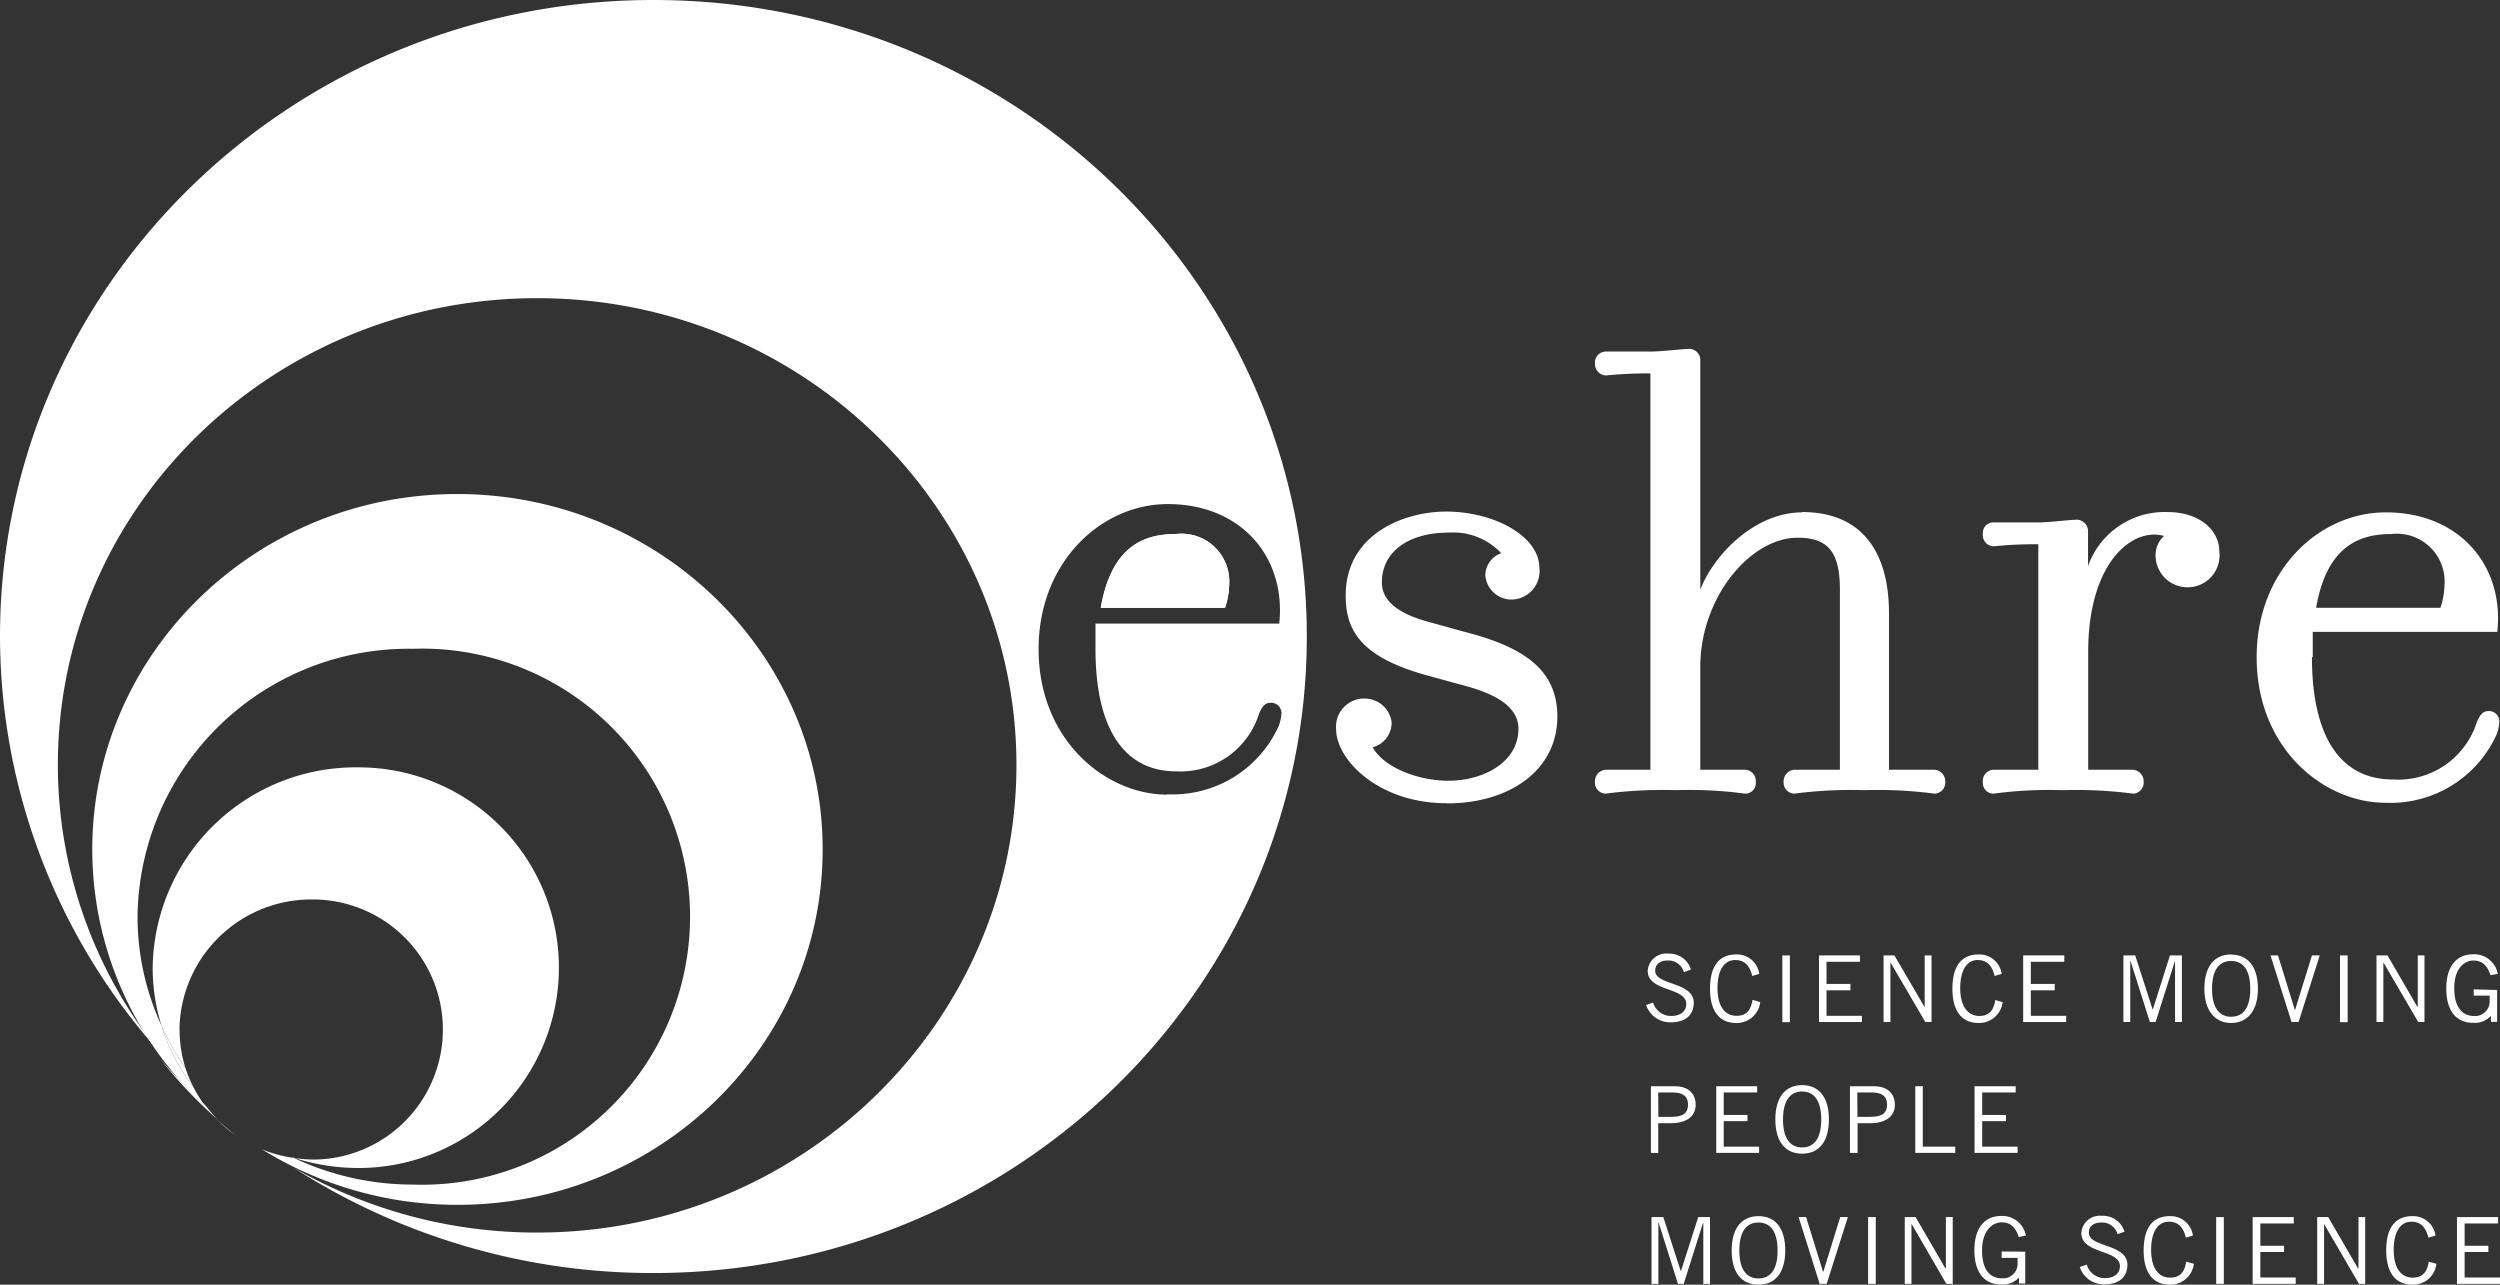 <svg xmlns="http://www.w3.org/2000/svg" viewBox="0 0 156.87 80.61"><rect x="0" y="0" width="156.87" height="80.61" fill="#333333" stroke="none"/><defs><style>.cls-1{fill:#fff;}</style></defs><title>logo-eshre</title><g id="Vrstva_2" data-name="Vrstva 2"><g id="grafika"><path class="cls-1" d="M90.75,50.4c-4.27,0-6.91-2.75-6.91-4.63a1.77,1.77,0,0,1,1.94-1.93,1.71,1.71,0,0,1,1.54,1.46,1.59,1.59,0,0,1-1.19,1.59c.75,1.33,2.95,2.1,4.75,2.1,2.2,0,4.4-1.16,4.4-3.26,0-1.63-2-2.36-3.7-2.79l-1.85-.51c-4.4-1.16-5.29-2.92-5.29-5.06,0-3.86,3.66-5.27,6.3-5.27,3,0,5.85,1.54,5.85,3.52a1.78,1.78,0,0,1-1.8,2,1.65,1.65,0,0,1-1.59-1.54,1.5,1.5,0,0,1,1-1.37,4.14,4.14,0,0,0-3.3-1.29c-2.47,0-4.19,1.16-4.19,3.13,0,1.33,1.37,2.06,3,2.49l2.16.6c3.7.94,5.85,2.36,5.85,5.32,0,3.43-3.08,5.45-6.91,5.45"/><path class="cls-1" d="M113.07,32.13c3.92,0,5.46,2.7,5.46,6.35V48.3c2.16,0,2.42,0,2.87,0a.73.73,0,0,1,.66.77.69.69,0,0,1-.66.73,27.45,27.45,0,0,0-4.32-.22h-.18a27.39,27.39,0,0,0-4.32.22.69.69,0,0,1-.66-.73.73.73,0,0,1,.66-.77c.44,0,.71,0,2.87,0V37c0-2.32-.71-3.26-2.64-3.26-3,0-6.12,3.77-6.12,8.1V48.3c2.16,0,2.38,0,2.82,0a.7.7,0,0,1,.66.77.66.66,0,0,1-.66.73,26.28,26.28,0,0,0-4.27-.22h-.18a27.39,27.39,0,0,0-4.32.22.69.69,0,0,1-.66-.73.73.73,0,0,1,.66-.77c.44,0,.71,0,2.82,0V23.43a27.91,27.91,0,0,0-2.82.13.73.73,0,0,1-.66-.77.69.69,0,0,1,.66-.73c.44,0,.71,0,2.82,0,.71,0,2.07-.17,2.47-.17a.71.71,0,0,1,.66.77V37c.88-2.27,3.48-4.85,6.38-4.85"/><path class="cls-1" d="M136,32.13c2,0,3.26,1.12,3.26,2.49a2,2,0,0,1-2,2.23,2,2,0,0,1-2-1.93,1.61,1.61,0,0,1,.53-1.29c-1.94-.56-4.76,1.59-4.76,7.29V48.3c2.11,0,2.38,0,2.82,0a.73.73,0,0,1,.66.77.69.69,0,0,1-.66.73,27.49,27.49,0,0,0-4.32-.22h-.17a26.37,26.37,0,0,0-4.28.22.67.67,0,0,1-.66-.73.7.7,0,0,1,.66-.77c.44,0,.66,0,2.82,0V34.15a26.9,26.9,0,0,0-2.82.13.7.7,0,0,1-.66-.77.66.66,0,0,1,.66-.73c.44,0,.66,0,2.82,0,.7,0,2-.17,2.46-.17a.73.73,0,0,1,.66.77v2.14A5.1,5.1,0,0,1,136,32.13"/><path class="cls-1" d="M153.13,38.14a4.93,4.93,0,0,0,.26-1.46,3,3,0,0,0-3.35-3.17c-2.11,0-4.05.86-4.71,4.63Zm-8.06,3.09c0,5.15,1.89,7.68,5.07,7.68a5.17,5.17,0,0,0,5.28-3.61c.13-.29.31-.68.7-.68a.65.65,0,0,1,.71.64,2.77,2.77,0,0,1-.17.82,7.3,7.3,0,0,1-7,4.29c-3.83,0-8.06-3.39-8.06-9.13,0-5.45,3.92-9.09,8.1-9.09,4.67,0,7.45,3.39,7,7.5H145.12c0,.47,0,1,0,1.59"/><path class="cls-1" d="M73.78,33.51c-2.12,0-4.05.86-4.71,4.63h7.8a5,5,0,0,0,.26-1.46,3,3,0,0,0-3.35-3.17"/><path class="cls-1" d="M73.23,49.86c-3.83,0-8.06-3.39-8.06-9.14,0-5.44,3.92-9.09,8.1-9.09,4.67,0,7.44,3.39,7,7.5H68.74c0,.47,0,1,0,1.59,0,5.15,1.89,7.68,5.06,7.68A5.16,5.16,0,0,0,79,44.79c.13-.3.31-.69.7-.69a.65.65,0,0,1,.71.64,2.75,2.75,0,0,1-.17.81,7.3,7.3,0,0,1-7,4.29M41,0C18.36,0,0,17.88,0,39.94A39.18,39.18,0,0,0,10,66,28.68,28.68,0,0,1,3.63,48c0-16.17,13.47-29.29,30.08-29.29S63.78,31.87,63.78,48,50.32,77.34,33.71,77.34a30.51,30.51,0,0,1-15.26-4.05A41.61,41.61,0,0,0,41,79.88c22.65,0,41-17.88,41-39.94S63.67,0,41,0"/><path class="cls-1" d="M13,69.5c-.27-.25-.54-.51-.79-.77-.73-.71-1.43-1.45-2.1-2.21a29.76,29.76,0,0,0,3.57,3.75A8.46,8.46,0,0,1,13,69.5"/><path class="cls-1" d="M13,69.5l-.08-.11c-.24-.22-.48-.43-.71-.66.26.26.52.52.79.77"/><path class="cls-1" d="M12.13,68.2a12.37,12.37,0,0,1-2-3.85,16.35,16.35,0,0,1-1.5-6.83A17,17,0,0,1,25.9,40.71a16.82,16.82,0,1,1,0,33.62,17.52,17.52,0,0,1-7.46-1.67,8.58,8.58,0,0,1-2-.54,23.25,23.25,0,0,0,12.28,3.48c12.65,0,22.9-10,22.9-22.3S41.34,31,28.69,31,5.79,41,5.79,53.31a21.91,21.91,0,0,0,6.37,15.42l.71.66a8.33,8.33,0,0,1-.74-1.19"/><path class="cls-1" d="M10.13,64.35a12.35,12.35,0,0,0,2,3.85A8,8,0,0,1,11.63,67a16.86,16.86,0,0,1-1.49-2.63"/><path class="cls-1" d="M11.26,64.6a8.27,8.27,0,0,1,8.37-8.16,8.16,8.16,0,1,1,0,16.32,8.92,8.92,0,0,1-1.13-.09,13.23,13.23,0,0,0,4,.62,12.57,12.57,0,1,0,0-25.14A12.74,12.74,0,0,0,9.58,60.72a12.24,12.24,0,0,0,.55,3.63A16.42,16.42,0,0,0,11.63,67a8,8,0,0,1-.36-2.38"/><path class="cls-1" d="M14.74,71.2c-.38-.3-.75-.61-1.11-.93a8.49,8.49,0,0,0,1.11.93"/><path class="cls-1" d="M18.33,72.61l.12.06h.06l-.18-.07"/><path class="cls-1" d="M73.78,33.51a3,3,0,0,1,3.35,3.17,5,5,0,0,1-.26,1.46h-7.8c.66-3.77,2.6-4.63,4.71-4.63"/><path class="cls-1" d="M105.66,61a1,1,0,0,0-1-.73c-.5,0-.8.23-.8.65,0,.91,2.42.68,2.42,2,0,.61-.35,1.23-1.45,1.23a1.59,1.59,0,0,1-1.54-1.09l.44-.15a1.17,1.17,0,0,0,1.13.84c.63,0,.95-.32.95-.75,0-1.07-2.42-.76-2.42-2.08a1.16,1.16,0,0,1,1.29-1.08,1.4,1.4,0,0,1,1.42,1Z"/><path class="cls-1" d="M110.45,62.88a1.48,1.48,0,0,1-1.51,1.31c-1,0-1.64-.68-1.64-2.15s.61-2.15,1.64-2.15a1.41,1.41,0,0,1,1.45,1.22l-.44.13c-.15-.59-.43-1-1.07-1s-1.11.56-1.11,1.75.48,1.75,1.2,1.75.91-.49,1-1Z"/><rect class="cls-1" x="111.84" y="59.95" width="0.47" height="4.19"/><polygon class="cls-1" points="116.71 59.95 116.71 60.35 114.61 60.35 114.61 61.74 116.11 61.74 116.11 62.14 114.61 62.14 114.61 63.74 116.83 63.74 116.83 64.13 114.14 64.13 114.14 59.95 116.71 59.95"/><polygon class="cls-1" points="118.19 64.13 118.19 59.95 118.87 59.95 120.75 63.17 120.77 63.17 120.77 59.95 121.2 59.95 121.2 64.13 120.81 64.13 118.63 60.4 118.62 60.4 118.62 64.13 118.19 64.13"/><path class="cls-1" d="M125.66,62.88a1.48,1.48,0,0,1-1.51,1.31c-1,0-1.64-.68-1.64-2.15s.61-2.15,1.64-2.15a1.41,1.41,0,0,1,1.45,1.22l-.44.13c-.15-.59-.43-1-1.07-1S123,60.84,123,62s.49,1.75,1.2,1.75.92-.49,1-1Z"/><polygon class="cls-1" points="129.53 59.95 129.53 60.35 127.43 60.35 127.43 61.74 128.93 61.74 128.93 62.14 127.43 62.14 127.43 63.74 129.65 63.74 129.65 64.13 126.95 64.13 126.95 59.95 129.53 59.95"/><polygon class="cls-1" points="136.48 64.13 136.48 60.31 136.47 60.31 135.26 64.13 134.9 64.13 133.69 60.31 133.67 60.31 133.67 64.13 133.24 64.13 133.24 59.95 133.98 59.95 135.07 63.33 135.09 63.33 136.16 59.95 136.91 59.95 136.91 64.13 136.48 64.13"/><path class="cls-1" d="M140,63.8c.76,0,1.2-.57,1.2-1.75s-.44-1.75-1.2-1.75-1.2.57-1.2,1.75.45,1.75,1.2,1.75m0-3.9c1.05,0,1.68.75,1.68,2.15S141,64.19,140,64.19s-1.68-.75-1.68-2.15.63-2.15,1.68-2.15"/><polygon class="cls-1" points="142.47 59.95 142.94 59.95 144 63.38 144.01 63.38 145.07 59.95 145.56 59.95 144.23 64.13 143.79 64.13 142.47 59.95"/><rect class="cls-1" x="146.83" y="59.95" width="0.48" height="4.19"/><polygon class="cls-1" points="149.12 64.13 149.12 59.95 149.81 59.95 151.68 63.17 151.71 63.17 151.71 59.95 152.13 59.95 152.13 64.13 151.74 64.13 149.56 60.4 149.55 60.4 149.55 64.13 149.12 64.13"/><path class="cls-1" d="M156.69,62.12v2h-.39v-.38h0a1.37,1.37,0,0,1-1.12.44c-1,0-1.68-.68-1.68-2.15s.7-2.15,1.68-2.15a1.5,1.5,0,0,1,1.55,1.23l-.46.08c-.21-.66-.57-.92-1.07-.92S154,60.7,154,62s.59,1.75,1.22,1.75a.91.91,0,0,0,1-.92v-.36h-1v-.39Z"/><path class="cls-1" d="M104.06,70.08h.81c.79,0,1.05-.27,1.05-.77s-.3-.76-.95-.76h-.92Zm-.47,2.26V68.16h1.5c.91,0,1.31.51,1.31,1.17s-.49,1.15-1.58,1.15h-.77v1.87Z"/><polygon class="cls-1" points="110.26 68.16 110.26 68.55 108.16 68.55 108.16 69.96 109.65 69.96 109.65 70.35 108.16 70.35 108.16 71.95 110.38 71.95 110.38 72.34 107.69 72.34 107.69 68.16 110.26 68.16"/><path class="cls-1" d="M113.08,72c.75,0,1.2-.57,1.2-1.75s-.45-1.76-1.2-1.76-1.2.57-1.2,1.76.45,1.75,1.2,1.75m0-3.91c1.05,0,1.68.75,1.68,2.15s-.62,2.15-1.68,2.15-1.68-.75-1.68-2.15.63-2.15,1.68-2.15"/><path class="cls-1" d="M116.55,70.08h.81c.79,0,1.05-.27,1.05-.77s-.3-.76-.95-.76h-.92Zm-.47,2.26V68.16h1.5c.92,0,1.32.51,1.32,1.17s-.49,1.15-1.58,1.15h-.76v1.87Z"/><polygon class="cls-1" points="120.18 72.34 120.18 68.16 120.65 68.16 120.65 71.95 122.69 71.95 122.69 72.34 120.18 72.34"/><polygon class="cls-1" points="126.48 68.16 126.48 68.55 124.38 68.55 124.38 69.96 125.87 69.96 125.87 70.35 124.38 70.35 124.38 71.95 126.6 71.95 126.6 72.34 123.9 72.34 123.9 68.16 126.48 68.16"/><polygon class="cls-1" points="106.56 76.37 105.48 79.75 105.46 79.75 104.37 76.37 103.63 76.37 103.63 80.56 104.06 80.56 104.06 76.73 104.08 76.73 105.29 80.56 105.65 80.56 106.86 76.73 106.88 76.73 106.88 80.56 107.3 80.56 107.3 76.37 106.56 76.37"/><path class="cls-1" d="M110.34,80.22c.76,0,1.2-.57,1.2-1.75s-.44-1.76-1.2-1.76-1.2.57-1.2,1.76.45,1.75,1.2,1.75m0-3.91c1.06,0,1.68.75,1.68,2.15s-.62,2.15-1.68,2.15-1.68-.75-1.68-2.15.63-2.15,1.68-2.15"/><polygon class="cls-1" points="115.47 76.37 114.41 79.8 114.39 79.8 113.33 76.37 112.86 76.37 114.18 80.56 114.62 80.56 115.95 76.37 115.47 76.37"/><rect class="cls-1" x="117.22" y="76.37" width="0.48" height="4.19"/><polygon class="cls-1" points="122.1 76.37 122.1 79.59 122.07 79.59 120.2 76.37 119.52 76.37 119.52 80.56 119.94 80.56 119.94 76.82 119.96 76.82 122.13 80.56 122.53 80.56 122.53 76.37 122.1 76.37"/><path class="cls-1" d="M127.08,78.54v2h-.39v-.38h0a1.38,1.38,0,0,1-1.12.44c-1,0-1.68-.68-1.68-2.15s.7-2.15,1.68-2.15a1.5,1.5,0,0,1,1.55,1.23l-.45.09c-.21-.67-.57-.92-1.07-.92s-1.23.42-1.23,1.76.6,1.75,1.23,1.75a.91.91,0,0,0,1-.93v-.35h-1v-.4Z"/><path class="cls-1" d="M132.87,77.44a1,1,0,0,0-1-.73c-.5,0-.8.23-.8.65,0,.91,2.42.68,2.42,2,0,.61-.35,1.23-1.45,1.23a1.58,1.58,0,0,1-1.54-1.09l.44-.15a1.17,1.17,0,0,0,1.13.85c.63,0,.95-.32.95-.75,0-1.06-2.42-.75-2.42-2.08a1.16,1.16,0,0,1,1.29-1.08,1.41,1.41,0,0,1,1.42,1Z"/><path class="cls-1" d="M137.66,79.3a1.48,1.48,0,0,1-1.51,1.31c-1,0-1.64-.68-1.64-2.15s.61-2.15,1.64-2.15a1.41,1.41,0,0,1,1.45,1.22l-.44.13c-.15-.59-.43-1-1.07-1s-1.11.56-1.11,1.76.49,1.75,1.2,1.75.92-.49,1-1Z"/><rect class="cls-1" x="139.06" y="76.37" width="0.48" height="4.19"/><polygon class="cls-1" points="141.35 76.37 141.35 80.56 144.05 80.56 144.05 80.16 141.83 80.16 141.83 78.56 143.32 78.56 143.32 78.17 141.83 78.17 141.83 76.77 143.93 76.77 143.93 76.37 141.35 76.37"/><polygon class="cls-1" points="147.99 76.37 147.99 79.59 147.96 79.59 146.09 76.37 145.4 76.37 145.4 80.56 145.83 80.56 145.83 76.82 145.84 76.82 148.02 80.56 148.41 80.56 148.41 76.37 147.99 76.37"/><path class="cls-1" d="M152.88,79.3a1.47,1.47,0,0,1-1.51,1.31c-1,0-1.64-.68-1.64-2.15s.61-2.15,1.64-2.15a1.41,1.41,0,0,1,1.45,1.22l-.44.13c-.16-.59-.43-1-1.07-1s-1.11.56-1.11,1.76.49,1.75,1.2,1.75.92-.49,1-1Z"/><polygon class="cls-1" points="154.17 76.37 154.17 80.56 156.87 80.56 156.87 80.16 154.65 80.16 154.65 78.56 156.14 78.56 156.14 78.17 154.65 78.17 154.65 76.77 156.75 76.77 156.75 76.37 154.17 76.37"/></g></g></svg>
